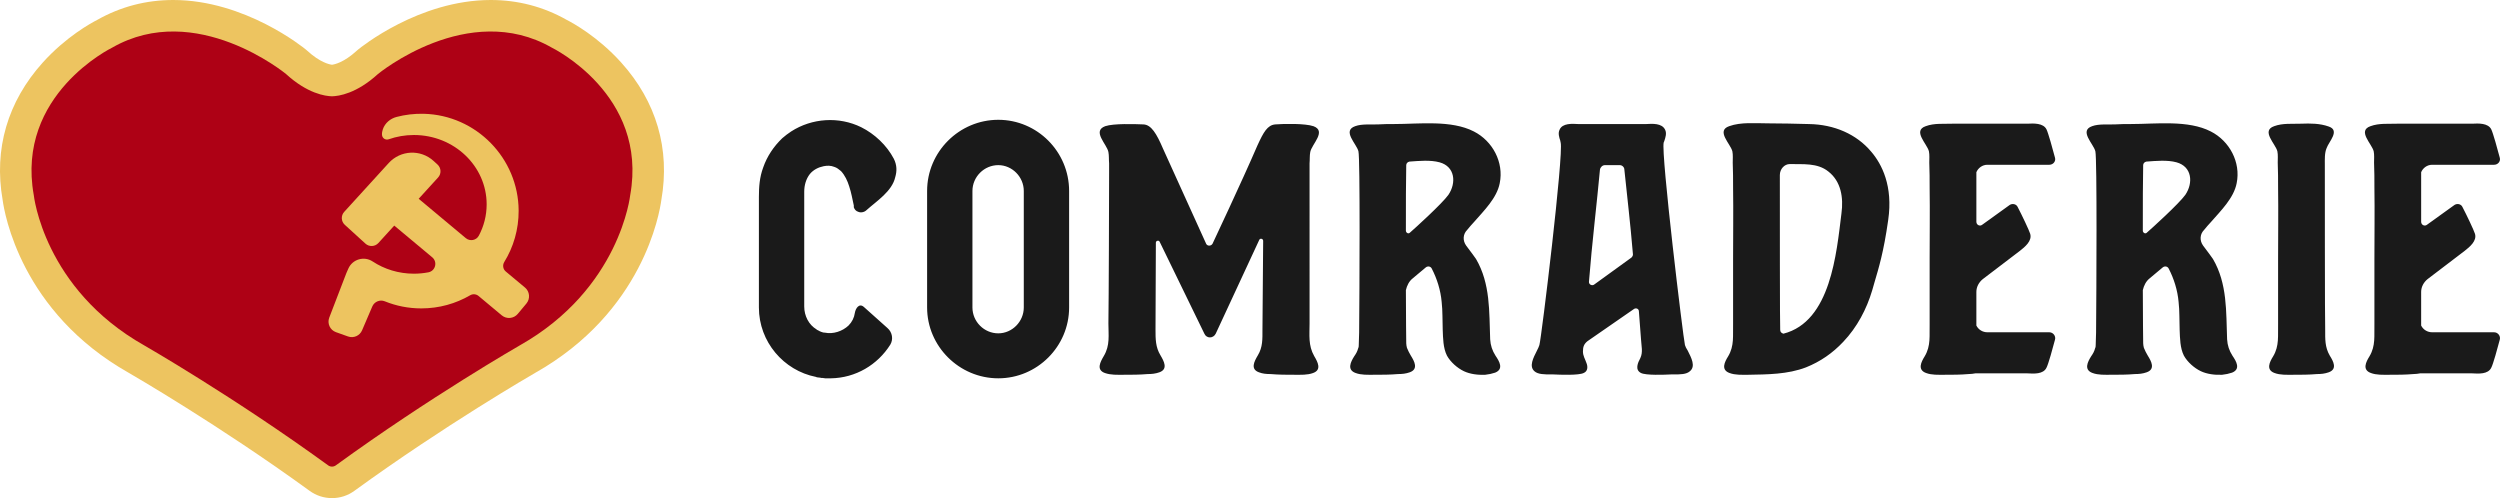 <svg height="750.178" viewBox="0 0 3765.149 750.178" width="3765.149" xmlns="http://www.w3.org/2000/svg"><g transform="translate(-77.004 -57.767)"><path d="m577.004 807.944c-12.18 0-23.83-3.786-33.69-10.946-136.016-98.832-267.426-174.846-272.378-177.702-162.244-91.602-187.283-240.241-189.986-260.58-13.403-76.46 7.49-147.932 60.466-206.755 35.144-39.023 72.998-59.64 82.176-64.307 35.064-19.832 73.496-29.887 114.252-29.887 108.087 0 196.333 71.744 200.036 74.799.627.518 1.241 1.051 1.841 1.6 19.293 17.651 33.28 20.612 37.283 21.107 4.003-.495 17.989-3.456 37.282-21.107.599-.548 1.212-1.081 1.839-1.597 3.703-3.055 91.941-74.801 200.039-74.801 40.756 0 79.188 10.054 114.252 29.887 9.177 4.667 47.031 25.284 82.175 64.307 52.977 58.824 73.871 130.296 60.467 206.757-2.703 20.339-27.732 168.971-189.975 260.573-4.704 2.711-136.239 78.779-272.381 177.701-9.865 7.167-21.515 10.953-33.698 10.953z" fill="#edc460"/><path d="m908.049 129.511c-126.022-72.264-261.738 39.657-261.738 39.657-32.329 29.577-59.108 33.384-69.307 33.631-10.199-.247-36.978-4.053-69.307-33.631 0 0-135.716-111.922-261.738-39.657 0 0-145.41 70.502-118.091 222.081 0 0 14.982 141.004 166.561 226.487 0 0 134.943 77.484 276.763 180.532 1.689 1.227 3.725 1.892 5.812 1.892 2.087 0 4.123-.665 5.812-1.892 141.82-103.048 276.763-180.532 276.763-180.532 151.579-85.484 166.561-226.487 166.561-226.487 27.319-151.579-118.091-222.081-118.091-222.081z" fill="#ae0115"/><path d="m867.616 490.789-28.895-24.126c-4.224-3.527-5.144-9.603-2.26-14.289 13.832-22.482 21.77-48.977 21.648-77.338-.339-78.938-63.964-143.941-142.879-145.895-14.19-.351-27.934 1.322-40.971 4.742-9.472 2.485-17.44 9.23-20.639 18.485-.938 2.714-1.451 5.531-1.317 8.373.24 5.087 5.279 8.499 10.083 6.807 11.832-4.168 24.625-6.445 37.976-6.445 60.515 0 109.572 46.758 109.572 104.436 0 16.959-4.242 32.972-11.768 47.132-3.826 7.198-13.373 8.963-19.63 3.739l-70.968-59.257 29.26-32.115c5.128-5.628 4.722-14.347-.906-19.475l-5.932-5.404c-19.526-17.79-49.776-16.383-67.567 3.142l-67.044 73.585c-5.128 5.628-4.722 14.347.906 19.475l31.096 28.332c5.628 5.128 14.347 4.722 19.475-.906l23.912-26.245 57.199 47.76c8.339 6.963 4.895 20.539-5.772 22.597-7.056 1.361-14.357 2.076-21.834 2.076-23.086 0-44.503-6.807-62.165-18.429-12.932-8.509-30.403-3.348-36.614 10.832l-2.97 6.78-25.733 66.987c-3.388 8.82 1.149 18.7 10.047 21.877l18.233 6.512c8.37 2.989 17.622-1.047 21.123-9.217l15.399-35.931c3.113-7.263 11.464-10.796 18.786-7.825 16.999 6.898 35.582 10.702 55.057 10.702 26.854 0 52.019-7.226 73.664-19.833 3.975-2.315 8.98-1.853 12.511 1.095l34.929 29.165c7.274 6.074 18.095 5.101 24.169-2.174l12.992-15.56c6.074-7.274 5.101-18.095-2.174-24.169z" fill="#edc460"/></g><path d="m1283.427 457.048v3.733 67.2c0 14.4 6.933 27.733 18.667 34.667 0 0 0 .533.533.533.533.533 1.6.533 2.133 1.067.533 0 .533.533 1.067.533.533.533 1.067.533 2.133 1.067 0 0 .533 0 1.067.533.533 0 1.067 0 1.6.533h.533c1.067.533 2.133.533 3.2.533 12.8 2.667 26.667-2.133 35.733-10.667 5.333-5.333 8.533-11.733 9.6-19.2 1.067-6.4 6.4-15.467 13.867-8.533 0 0 35.2 31.467 35.2 31.467 7.467 6.4 9.067 17.067 4.267 25.067-19.2 30.4-52.267 50.133-89.6 50.667-.533 0-1.067 0-1.067 0-1.6 0-3.2 0-4.8 0h-.533c-1.067 0-1.6 0-2.133 0-1.067 0-2.133-.533-3.733-.533-.533 0-1.067 0-2.133 0-1.067-.533-2.133-.533-2.667-.533-1.6 0-2.667-.533-4.267-.533 0 0-.533-.533-1.067-.533-48.533-9.6-85.867-52.8-85.867-104.533v-166.4c0-15.467 1.067-29.867 6.4-44.267 5.867-17.067 16-32 28.8-44.267 4.267-3.733 8.533-6.933 13.333-10.133 31.467-20.267 72-22.933 105.6-6.4 20.267 10.133 38.4 27.2 49.067 47.467 4.8 9.6 4.8 18.667 2.133 27.733-4.8 21.333-27.733 35.733-43.2 49.6-3.2 3.2-8.533 4.267-12.267 2.667-3.733-1.067-5.867-3.733-6.933-6.933 0-1.067 0-1.6 0-2.667-2.133-9.6-3.733-19.2-6.933-28.8-2.667-8.533-6.4-16.533-12.267-22.933-3.2-2.667-6.4-5.333-10.133-6.4-5.333-2.133-10.667-2.133-16-1.067-8 1.6-15.467 5.333-20.8 11.733-5.867 7.467-8.533 17.067-8.533 26.667zm292.267-210.133c58.667 0 106.667 48 106.667 107.2v175.467c0 58.667-48 106.667-106.667 106.667s-107.2-48-107.2-106.667v-175.467c0-59.2 48.533-107.2 107.2-107.2zm38.4 282.666v-175.467c0-21.333-17.6-38.933-38.4-38.933-21.333 0-38.933 17.6-38.933 38.933v175.467c0 21.333 17.6 38.933 38.933 38.933 20.8 0 38.4-17.6 38.4-38.933zm430.399 24c0 17.6-2.133 33.067 6.933 49.067 5.333 9.067 11.733 20.8-1.6 25.6-8.533 3.2-18.667 2.667-27.733 2.667-12.267 0-24 0-36.267-1.067-6.4 0-12.267-.533-17.6-2.667-13.333-4.8-6.933-16.533-1.6-25.6 7.467-12.267 6.933-24.533 6.933-38.933 0-.533 1.067-119.467 1.067-133.333 0-3.733-4.8-4.267-5.867-1.6 0 0-65.6 141.333-65.6 141.333-3.733 7.467-13.867 7.467-17.067 0 0 0-67.2-138.133-67.2-138.133-1.067-3.2-5.867-2.133-5.867 1.067 0 20.267-.533 130.133-.533 130.667 0 14.4 0 26.667 7.467 38.933 5.333 9.067 11.733 20.8-1.6 25.6-5.867 2.133-11.733 2.667-17.6 2.667-12.267 1.067-24.533 1.067-36.8 1.067-9.067 0-18.667.533-27.733-2.667-13.333-4.8-6.933-16.533-1.6-25.6 9.6-16 6.933-31.467 6.933-49.067.533-31.467 1.067-192 1.067-227.2 0-4.267 0-9.067 0-13.867-.533-5.333 0-11.733-1.067-17.067-2.133-11.733-25.067-31.467-4.8-38.933 12.8-4.267 44.267-3.2 57.6-2.667 11.733.533 19.733 13.867 29.333 36.267 25.6 56.533 65.067 143.467 65.067 143.467 1.6 3.733 7.467 3.733 9.6 0 0 0 44.267-93.867 67.733-148.267 9.067-19.733 14.933-30.4 26.667-31.467 13.333-1.067 44.8-1.6 57.6 2.667 20.267 7.467-2.667 27.2-4.8 38.933-1.067 5.333-.533 11.733-1.067 17.067v29.333zm280 48.533c5.867 8.533 12.8 20.267-.533 25.6-4.8 1.6-9.6 2.667-14.933 3.2-11.2.533-22.933-1.067-32-5.333-10.133-4.8-20.267-13.867-25.6-23.467-5.867-11.733-5.867-26.133-6.4-38.933-.533-13.867 0-28.267-1.6-42.133-1.6-17.6-6.933-34.667-14.933-50.133-1.6-3.2-5.867-4.267-9.067-1.6-1.6 1.6-14.933 12.267-19.733 16.533-5.333 4.267-8.533 10.667-10.133 17.6 0 42.667.533 75.733.533 80 0 2.133.533 4.8 1.067 6.933 1.6 4.267 3.733 8 5.867 11.733 5.333 8.533 11.733 20.267-1.6 25.067-5.867 2.133-11.733 2.667-17.6 2.667-12.267 1.067-24 1.067-36.267 1.067-9.6 0-19.2.533-27.733-2.667-13.333-4.8-7.467-16.533-2.133-25.067 2.667-3.733 4.8-7.467 5.867-11.733 1.067-2.133 1.067-4.267 1.067-6.4 0-5.867.533-11.733.533-17.6.533-61.333 1.6-262.4-1.067-273.067-2.667-11.2-25.067-30.933-4.8-37.867 10.133-3.733 24.533-2.133 34.667-2.667 8-.533 16-.533 24-.533 37.333 0 85.867-6.4 120 11.2 28.267 14.4 45.333 46.4 38.933 77.867-4.267 22.4-24 41.6-38.4 58.133-3.733 4.267-7.467 8-10.667 12.267-6.4 6.4-6.933 16-1.6 23.467 6.4 8.533 14.4 19.2 14.933 20.267 21.867 37.333 19.733 79.467 21.333 121.067.533 9.067 3.2 17.067 8 24.533zm-70.933-242.133c12.267-18.133 10.133-42.667-13.333-49.067-13.867-3.733-30.4-2.133-45.333-1.067-2.667.533-4.8 2.667-4.8 5.333-.533 22.933-.533 59.2-.533 98.667 0 3.2 3.733 5.333 5.867 3.2 8-6.933 48.533-43.733 58.133-57.067zm360.533 234.667c5.333 10.667 12.267 23.467 3.2 30.933-5.333 4.8-14.4 4.8-24.533 4.8-1.6 0-2.667 0-3.733 0-10.133.533-37.867 1.6-45.333-2.133-9.6-4.8-4.8-15.467-1.067-22.4 4.267-9.067 1.6-18.133 1.067-28.267-1.067-13.867-2.133-27.733-3.2-42.133 0-4.267-4.8-5.867-8-3.2 0 0-69.333 48-69.333 48-5.333 4.267-6.933 8.533-6.933 15.467s3.2 11.2 5.333 17.6c2.133 5.333 2.133 12.267-4.267 14.933-7.467 3.733-35.2 2.667-45.867 2.133-1.067 0-2.133 0-3.2 0-10.133 0-19.733 0-25.067-4.8-8.533-7.467-1.6-20.267 3.733-30.933 1.6-3.2 3.2-6.4 3.733-8.533 3.2-11.2 36.8-288.533 32-305.066 0-.533-.533-1.6-.533-2.667-1.6-4.8-3.733-11.2-1.067-16.533 4.267-10.133 19.2-9.067 28.267-8.533h5.333 11.733 68.267 11.733 4.8c9.6-.533 24-1.6 28.8 8.533 2.667 5.333.533 11.733-1.067 16.533-.533 1.067-.533 2.133-1.067 2.667-4.267 16.533 29.333 293.866 32 305.066.533 2.133 2.133 5.333 4.267 8.533zm-84.8-140.267c1.6-1.6 2.667-3.733 2.133-5.867-3.733-45.333-9.067-89.6-12.8-126.4 0-3.733-3.2-6.933-6.933-6.933h-22.4c-3.733 0-6.933 3.2-7.467 6.933-4.267 46.933-12.267 113.6-16.533 168.533-.533 4.267 4.8 6.933 8 4.267zm361.066-159.467c16 18.667 33.067 51.733 25.6 102.933-6.933 49.067-14.4 72.533-20.8 94.4-1.067 3.733-2.133 7.467-3.2 11.2-8.533 28.8-22.933 56-43.733 77.867-16 17.067-34.667 29.867-56 38.4-27.733 10.667-58.133 10.667-87.467 11.2-9.6 0-19.2.533-27.733-2.667-13.333-4.8-7.467-16.533-2.133-25.067 9.6-16 6.933-31.467 7.467-49.067 0-32.533 0-65.6 0-98.133 0-35.733.533-70.933 0-106.667 0-12.8 0-25.067-.533-37.867 0-5.333.533-11.733-.533-17.067-2.667-11.2-25.067-30.933-4.8-37.867 17.6-6.4 39.467-4.267 58.133-4.267 20.267 0 41.067.533 61.867 1.067 38.4.533 72 15.467 93.867 41.6zm-44.8 92.8c3.2-23.467-.533-48-19.733-62.933-16.533-13.333-38.4-10.667-58.133-11.2-8 0-14.933 7.467-14.933 16.533 0 58.133 0 231.467.533 233.067 0 3.2 1.6 4.8 4.8 5.867 71.467-18.133 80-121.6 87.467-181.333zm313.067 179.2c5.867 0 10.133 5.867 8.533 11.2-3.2 12.267-10.133 37.333-12.8 42.133-4.8 10.133-19.2 9.067-28.8 8.533-.533 0-38.4 0-78.4 0-3.2.533-6.4 1.067-10.133 1.067-12.267 1.067-24 1.067-36.267 1.067-9.6 0-19.2.533-27.733-2.667-13.333-4.8-7.467-16.533-2.133-25.067 9.6-16 6.933-31.467 7.467-49.067 0-32.533 0-65.6 0-98.133 0-35.733.533-70.933 0-106.667 0-12.8 0-25.067-.533-37.867 0-5.333.533-11.733-.533-17.067-2.667-11.2-25.067-30.933-4.8-37.867 12.8-4.8 27.2-3.2 40.533-3.733h21.333 91.2c9.6-.533 24-1.067 28.8 8.533 2.667 5.333 9.6 30.4 12.8 42.667 1.6 5.333-2.667 10.667-8.533 10.667h-93.333c-7.467 0-13.867 4.8-16.533 11.2v74.667c0 4.8 5.333 7.467 9.067 4.267 0 0 40-28.8 40-28.8 4.267-3.733 11.2-2.667 13.333 2.667 5.867 11.2 17.067 34.667 18.667 40 3.2 10.667-8 19.733-15.467 25.6-.533.533-29.867 22.933-56 42.667-5.867 4.8-9.6 11.733-9.6 19.2v50.667c3.2 6.4 9.6 10.133 16.533 10.133zm275.733 35.2c5.867 8.533 12.8 20.267-.533 25.6-4.8 1.6-9.6 2.667-14.933 3.2-11.2.533-22.933-1.067-32-5.333-10.133-4.8-20.267-13.867-25.6-23.467-5.867-11.733-5.867-26.133-6.4-38.933-.533-13.867 0-28.267-1.6-42.133-1.6-17.6-6.933-34.667-14.933-50.133-1.6-3.2-5.867-4.267-9.067-1.6-1.6 1.6-14.933 12.267-19.733 16.533-5.333 4.267-8.533 10.667-10.133 17.6 0 42.667.533 75.733.533 80 0 2.133.533 4.8 1.067 6.933 1.6 4.267 3.733 8 5.867 11.733 5.333 8.533 11.733 20.267-1.6 25.067-5.867 2.133-11.733 2.667-17.6 2.667-12.267 1.067-24 1.067-36.267 1.067-9.6 0-19.2.533-27.733-2.667-13.333-4.8-7.467-16.533-2.133-25.067 2.667-3.733 4.8-7.467 5.867-11.733 1.067-2.133 1.067-4.267 1.067-6.4 0-5.867.533-11.733.533-17.6.533-61.333 1.6-262.4-1.067-273.067-2.667-11.2-25.067-30.933-4.8-37.867 10.133-3.733 24.533-2.133 34.667-2.667 8-.533 16-.533 24-.533 37.333 0 85.867-6.4 120 11.2 28.267 14.4 45.333 46.4 38.933 77.867-4.267 22.4-24 41.6-38.4 58.133-3.733 4.267-7.467 8-10.667 12.267-6.4 6.4-6.933 16-1.6 23.467 6.4 8.533 14.4 19.2 14.933 20.267 21.867 37.333 19.733 79.467 21.333 121.067.533 9.067 3.2 17.067 8 24.533zm-70.933-242.133c12.267-18.133 10.133-42.667-13.333-49.067-13.867-3.733-30.4-2.133-45.333-1.067-2.667.533-4.8 2.667-4.8 5.333-.533 22.933-.533 59.2-.533 98.667 0 3.2 3.733 5.333 5.867 3.2 8-6.933 48.533-43.733 58.133-57.067zm217.6 242.133c5.333 8.533 11.733 20.267-1.6 25.067-5.867 2.133-11.733 2.667-17.6 2.667-12.267 1.067-24 1.067-36.267 1.067-9.6 0-19.2.533-27.733-2.667-13.333-4.8-7.467-16.533-2.133-25.067 9.6-16 6.933-31.467 7.467-49.067 0-32.533 0-65.6 0-98.133 0-35.733.533-70.933 0-106.667 0-12.8 0-25.067-.533-37.867 0-5.333.533-11.733-.533-17.067-2.667-11.2-25.067-30.933-4.8-37.867 12.8-4.8 27.2-3.2 40.533-3.733 13.867-.533 28.267-.533 41.6 4.267 17.6 5.867 0 22.933-3.2 32.533-3.2 7.467-2.667 17.067-2.667 25.6 0 1.067 0 246.4.533 248 0 13.867-.533 26.133 6.933 38.933zm247.466-35.2c5.867 0 10.133 5.867 8.533 11.2-3.2 12.267-10.133 37.333-12.8 42.133-4.8 10.133-19.2 9.067-28.8 8.533-.533 0-38.4 0-78.4 0-3.2.533-6.4 1.067-10.133 1.067-12.267 1.067-24 1.067-36.267 1.067-9.6 0-19.2.533-27.733-2.667-13.333-4.8-7.467-16.533-2.133-25.067 9.6-16 6.933-31.467 7.467-49.067 0-32.533 0-65.6 0-98.133 0-35.733.533-70.933 0-106.667 0-12.8 0-25.067-.533-37.867 0-5.333.533-11.733-.533-17.067-2.667-11.2-25.067-30.933-4.8-37.867 12.8-4.8 27.2-3.2 40.533-3.733h21.333 91.2c9.6-.533 24-1.067 28.8 8.533 2.667 5.333 9.6 30.4 12.8 42.667 1.6 5.333-2.667 10.667-8.533 10.667h-93.333c-7.467 0-13.867 4.8-16.533 11.2v74.667c0 4.8 5.333 7.467 9.067 4.267 0 0 40-28.8 40-28.8 4.267-3.733 11.2-2.667 13.333 2.667 5.867 11.2 17.067 34.667 18.667 40 3.2 10.667-8 19.733-15.467 25.6-.533.533-29.867 22.933-56 42.667-5.867 4.8-9.6 11.733-9.6 19.2v50.667c3.2 6.4 9.6 10.133 16.533 10.133z" fill="#1a1a1a" stroke-width="6.86" transform="translate(-72.213 -66.492)"/></svg>